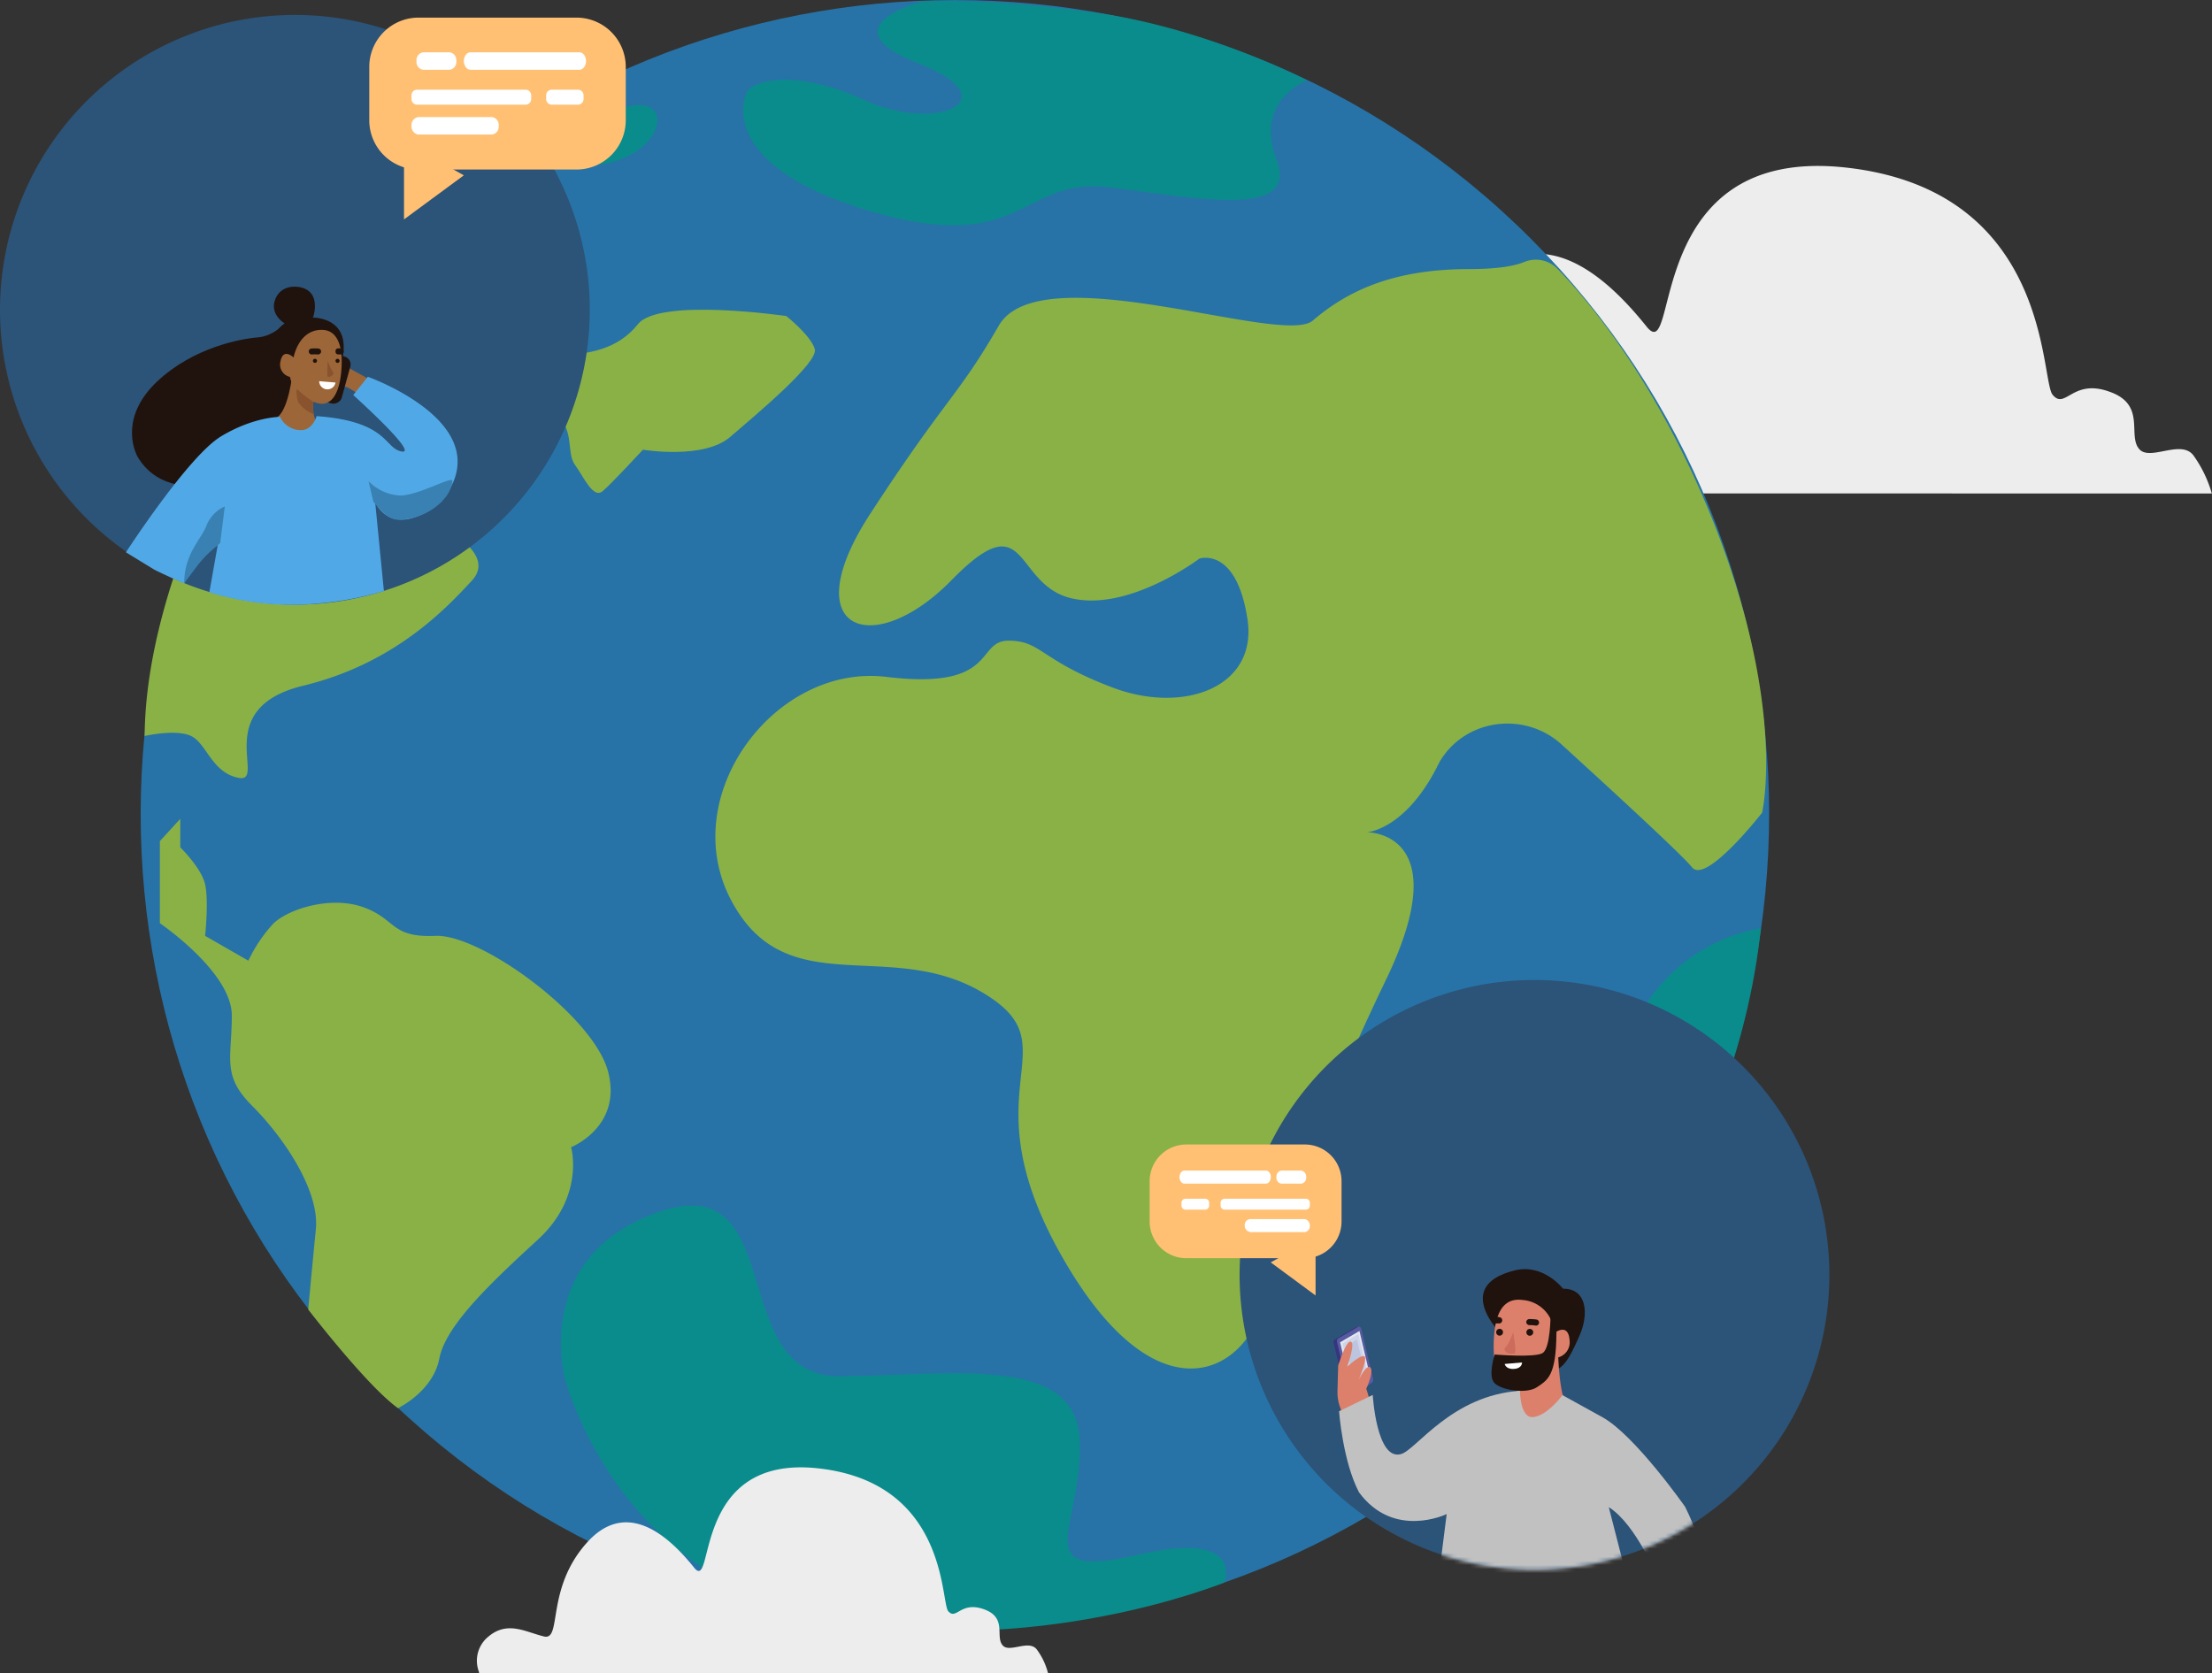 <svg id="Layer_1" data-name="Layer 1" xmlns="http://www.w3.org/2000/svg" xmlns:xlink="http://www.w3.org/1999/xlink" viewBox="0 0 542.47 410.42"><rect x="0" y="0" width="542.47" height="410.42" fill="#333333" stroke="none"/><defs><style>.cls-1{fill:#2c5378;fill-rule:evenodd;}.cls-2{fill:#ededed;}.cls-3{fill:#2773a7;}.cls-4{fill:#0a8c8c;}.cls-5{fill:#8ab146;}.cls-6{fill:#9c6639;}.cls-7{fill:#89532e;}.cls-8{fill:#7d4e2e;}.cls-9{fill:#20120c;}.cls-10{fill:#fff;}.cls-11{fill:#50a9e6;}.cls-12{fill:#3981b2;}.cls-13{fill:#ffc074;}.cls-14{fill:#373480;}.cls-15{fill:#575b9f;}.cls-16{fill:#e2e7f2;}.cls-17{fill:#ced4ea;}.cls-18{fill:#bcc5dd;}.cls-19{mask:url(#mask);}.cls-20{fill:#dd806b;}.cls-21{fill:#cc6c5c;}.cls-22{fill:#c1c1c1;}</style><mask id="mask" x="303.96" y="240.33" width="144.64" height="170.08" maskUnits="userSpaceOnUse"><g id="mask0"><path class="cls-1" d="M376.27,385a72.32,72.32,0,1,1,72.32-72.32A72.31,72.31,0,0,1,376.27,385Z"/></g></mask></defs><path class="cls-2" d="M319.54,121s-3.59-7.65,3.75-13.89,14.52-1.72,21.7,0,.62-18.74,17-37,33.56-.31,41.83,10-1.4-44.65,49-39,47.46,52.14,50.58,55.73c3.12,3.75,4.84-4.06,13.9-.78,9,3.12,4.52,10.46,7.18,13.9,2.49,3.43,10.3-2.35,13.42,1.71a30.39,30.39,0,0,1,4.53,9.37Z"/><path class="cls-3" d="M375.36,340.85c78-78,78-204.4,0-282.37S171-19.49,93,58.48,15,262.87,93,340.85,297.38,418.82,375.36,340.85Z"/><path class="cls-4" d="M138.5,337.87s-8.12-30.13,23.41-40.74c31.69-10.62,15.93,40.74,44.18,40.43,28.1-.31,57.76-5.31,58.7,15.61s-13.43,34.5,13.74,28.26c27.16-6.4,21.7,6.71,21.7,6.71s-47.3,19.36-98.66,8.58S138.5,337.87,138.5,337.87Z"/><path class="cls-5" d="M294.14,137s8.9-3,11.71,14.36c3,17.17-15.61,24-33.25,17.17-17.65-6.71-17.18-11.39-25.29-11.39s-2.5,12.17-29.82,8.89c-27.32-3.43-51.67,29-38.25,54.64s38.56,9.21,61.51,22.64-3.9,22.63,19.2,64,45.43,30.29,50.11,11.71,12.18-42,29.82-78.68c17.64-36.53-4.68-36.22-4.68-36.22s9.21-.46,17.17-15.92c.15-.47.47-.78.62-1.25,6.25-10.77,21.08-12.64,30.13-4.21,10.46,9.52,29.35,26.85,31.85,30,3.43,4.22,17.17-13.42,17.17-13.42s6.24-26.54-12.64-73.06c-13-31.69-28.73-51.21-37.32-60.11a7.45,7.45,0,0,0-8.43-1.87c-2.34.94-6.4,1.72-13.58,1.72-19.82,0-30.75,6.24-38.24,12.64s-66.82-16.39-77,1.25S232.32,97,213.43,126s.78,35.75,19.83,16.39c18.88-19.36,15.14.47,29,4.22C276.5,150.38,294.14,137,294.14,137Z"/><path class="cls-5" d="M97.6,345.36s8.58-4.05,10.14-12.17,12.65-18.58,24.2-29.19,8.12-22.64,8.12-22.64,12.64-5,9.05-18.58-31.22-33.72-42.3-33.25-9.53-4.06-17.64-7S70.59,223,67,226.56a36.33,36.33,0,0,0-6.09,9.06L50.3,229.53s.93-8.59,0-12.64-6.09-9.06-6.09-9.06v-7l-5,5.46v20.14s17.64,12,17.64,22.63-2.5,14.68,5,22.17S78.4,291.82,77.46,301.5c-.94,9.52-1.87,19.67-1.87,19.67S90.1,340.06,97.6,345.36Z"/><path class="cls-5" d="M35.47,180.51s8.11-1.87,11.7.16,5,9.05,11.56,10.14c6.55.94-7-17.17,15.61-22.63s35.28-19.2,41.37-25.76-6.56-13.11-11.4-14.83-11.08-.63-13.58,0-3.75,5.46-10.46,8.27c-6.71,2.66-11.87-2.5-15-5.15l-4.37-3.9s8.9-10.77,11.24-12.49,10.93,1.25,19.2-2.66,8.28-8.43,8.28-8.43l-5.47-4.68A11.31,11.31,0,0,1,84.8,102a68.7,68.7,0,0,0-10.31-.63L63.25,97C63.1,96.83,35.78,140.39,35.47,180.51Z"/><path class="cls-5" d="M128.82,95.27s3.9-7.49,9.52-8.11c5.78-.47,13-1.25,18.11-7.65,5.15-6.56,36.37-2,36.37-2s6.09,4.84,7,8.12-14.21,15.92-20.76,21.54-21.39,3.12-21.39,3.12-7.49,8.12-9.84,10.15S143.18,117,141,114s0-8.28-4.53-12.34C132.1,97.77,128.66,97.62,128.82,95.27Z"/><path class="cls-4" d="M183,23s-8.12,17.33,30.13,28.72,37-8.58,59.16-5.77,46.37,7.64,40.75-6.87,7.49-19.36,7.49-19.36S295.86,6.76,267.91,3,226.08.36,226.08.36s-23.73,6.24-.94,15.14,4.68,17.18-13.11,9.06C194.07,16.28,183.61,20.19,183,23Z"/><path class="cls-4" d="M141,35.79s2.34-7.18,12.95-9.67,9.37,9.05-2.18,13.11S141,35.79,141,35.79Z"/><path class="cls-4" d="M431.83,227.66a42.21,42.21,0,0,0-26.23,15.92c-10.61,14-6.4,23.73,2.19,21.08s9.68,2.65-7.34,19S399.36,312,399.36,312,426.68,276.83,431.83,227.66Z"/><path class="cls-2" d="M117.48,410.1a7.61,7.61,0,0,1,2.34-8.74c4.68-3.9,9.05-1.09,13.58,0s.31-11.71,10.62-23.1,21.07-.16,26.22,6.24-.93-27.94,30.6-24.35,29.82,32.63,31.69,35c2,2.34,3-2.5,8.74-.47s2.81,6.56,4.53,8.74c1.56,2.19,6.4-1.4,8.43,1.09a16.58,16.58,0,0,1,2.81,5.94H117.48Z"/><path class="cls-1" d="M72.32,148.3A72.32,72.32,0,1,0,0,76,72.32,72.32,0,0,0,72.32,148.3Z"/><path class="cls-6" d="M88.34,96.92l2.47-3.75c-1.73-1-4.88-2.69-6-3.35a25.17,25.17,0,0,0-3.15-1.24,11.15,11.15,0,0,0-1.35-.42h-.07a1.24,1.24,0,0,0-1.32.4.74.74,0,0,0,0,.77l-.09,0h-.51a.66.66,0,0,0-.35.16l0,0,0,0h0l0,0,0,0,0,0h0v0l0,0a.84.84,0,0,0,0,1h-.11l-.09,0h-.31l-.1,0H77l-.12.06,0,0h0l0,0h0l0,0,0,0h0v0l0,0,0,0v0l-.06.08,0,0a.78.78,0,0,0,.29,1.07H76.5a.89.89,0,0,0-.38.18,1.48,1.48,0,0,0-.26.3l0,0v0l0,0v0s0,0,0,0,0,0,0,0a.36.36,0,0,0,0,.09l0,0,0,.06s0,0,0,.07a.37.37,0,0,0,0,.21c.21.72,2.19,1.89,2.79,2a2.49,2.49,0,0,1,.68.21c.2.11.18.26-.29.47a7.58,7.58,0,0,0-2.64,2.6,1.92,1.92,0,0,0-.14.33c-.24.67,0,1,.26,1.06l.17.07c.26-.35,0-1.56.37-1.88.2-.15,1.1.58,1.31.44A18,18,0,0,1,80.4,97.3h0a41.9,41.9,0,0,0,3.91-2.46c.34-.25,2,.75,3.24,1.57Z"/><path class="cls-7" d="M79.79,89.51c.19-.23.46-.47,1.3-.35-.1,0-.37.15-.21.35s.62.7,1,1.25a3.3,3.3,0,0,1,.43.79.45.45,0,0,1,0,.46.38.38,0,0,1-.25.13,1.44,1.44,0,0,1-.83-.26,7.39,7.39,0,0,1-1.5-1.53C79.39,90,79.53,89.84,79.79,89.51Z"/><path class="cls-7" d="M78.55,90.65l.12-.17a1.09,1.09,0,0,1,1.3-.14,11.24,11.24,0,0,1,1.78,1.23l.16.13a2.47,2.47,0,0,1,.71.87.65.65,0,0,1,0,.43.62.62,0,0,1-.22.28,1.59,1.59,0,0,1-.22.13c-.22.1-.54.1-1.3-.34l-.05,0a19.73,19.73,0,0,0-2.23-1.21A.81.81,0,0,1,78.55,90.65Z"/><path class="cls-8" d="M78.67,90.48c.45-.52,1.17-.13,1.49,0a13.66,13.66,0,0,1,1.92,1.44c.41.37.49.5.57.74a.52.52,0,0,1-.09.48s.32-.16-1.25-1.27S79,90.35,78.67,90.48Z"/><path class="cls-7" d="M78.58,91.51a17.34,17.34,0,0,1,1.89.73l.4.22a2.66,2.66,0,0,1,.85.72.57.57,0,0,1,0,.54l0,.08a.85.85,0,0,1-.32.33c-.27.14-.68.09-1.46-.21l-.36-.13a12.16,12.16,0,0,0-2-.48.8.8,0,0,1-.2-1.18s0,0,0,0A1.09,1.09,0,0,1,78.58,91.51Z"/><path class="cls-7" d="M76.79,93.5l.13-.18a1.15,1.15,0,0,1,1.2-.39,8.25,8.25,0,0,1,1.7.38,3.61,3.61,0,0,1,.71.35l.09.06.29.18c.62.38.91.53.64,1l-.06.07,0,0c-.36.35-1.36.14-2-.08a2.42,2.42,0,0,1-.31-.13c-.51-.24-1.63.17-2.61-.5a.44.44,0,0,1,0-.42A2.63,2.63,0,0,1,76.79,93.5Z"/><path class="cls-8" d="M76.79,93.5c.22-.35.47-.59.88-.51l2.7.86s.71.21.79.27.7.23.43.66a1.78,1.78,0,0,0-1-.57C79.7,94,77.3,93.22,76.79,93.5Z"/><path class="cls-8" d="M78.75,91.58s1,.68,1.68,1.06c.16.09,1.06.56,1.22.66a.26.26,0,0,1,.11.38,14.59,14.59,0,0,1-2.23-1.13c-1.65-.94-1.67-.92-1.79-.88A1.05,1.05,0,0,1,78.75,91.58Z"/><rect class="cls-9" x="75.96" y="89.89" width="11.93" height="6.08" rx="2" transform="translate(-29.52 147.04) rotate(-74.5)"/><path class="cls-9" d="M70.19,78.88s-2.79,3.54-6.95,3.87S47.47,85.19,38.59,93.52s-6.1,16.56-4.59,18.94c7.82,12.27,28.2,6.73,38.65-8.42S70.19,78.88,70.19,78.88Z"/><path class="cls-9" d="M77.14,76.34c-.35,2.5-1.86,4.36-4.44,4-3.55-.47-5.85-3.26-5.5-5.75s2.36-4.7,6-4.21C75.82,70.74,77.69,72.49,77.14,76.34Z"/><path class="cls-9" d="M70.19,79.13a15.44,15.44,0,0,1,7.33-1.19c3.73.44,7.85,2.65,6.51,9.76-1.89,10-11.58,8-15.17,4.24C65.93,88.9,65.51,81.68,70.19,79.13Z"/><path class="cls-6" d="M72,87.68s1.16-6.78,6.89-6.78c4.34,0,5.31,5,4.79,10.38s-2.54,8.73-6.12,7.5c-3.78-1.29-5.87-3.35-6.44-6.34a3.09,3.09,0,0,1-2.34-3.79C69.44,85.16,72,87.68,72,87.68Z"/><path class="cls-6" d="M77.74,103.82s-1.5-2.15-.75-6l-5.25-6.3s-1,9.54-4.07,11c0,0,1.87,7.38,5.51,8S77.1,106.52,77.74,103.82Z"/><path class="cls-7" d="M80.4,88.46a10.66,10.66,0,0,0,1.21,2.7c.6.69-.6,1.28-1.09,1.33S80.4,88.46,80.4,88.46Z"/><path class="cls-7" d="M76.86,98.53a21.08,21.08,0,0,1-3.67-2.81c-.89-1.08-.35,2.35,0,3a8.2,8.2,0,0,0,3.7,2.84A9.82,9.82,0,0,1,76.86,98.53Z"/><path class="cls-9" d="M82.78,89a.5.5,0,0,1-.5-.5.5.5,0,1,1,1,0A.5.5,0,0,1,82.78,89Z"/><path class="cls-9" d="M77.24,89a.5.5,0,0,1-.5-.5.5.5,0,1,1,1,0A.5.5,0,0,1,77.24,89Z"/><path class="cls-9" d="M76.4,85.48a10.74,10.74,0,0,1,1.7,0,.74.74,0,0,1,.64.85.78.78,0,0,1-.89.6,9.26,9.26,0,0,0-1.29,0A.73.73,0,1,1,76.4,85.48Z"/><path class="cls-9" d="M82.85,85.44a3.33,3.33,0,0,1,1,.09.74.74,0,0,1,.43.87.61.61,0,0,1-.71.53l-.17,0-.09,0h-.41a.65.65,0,0,1-.61-.69A.68.68,0,0,1,82.85,85.44Z"/><path class="cls-10" d="M82.28,93.82l-4-.33a2,2,0,0,0,1.88,2A2,2,0,0,0,82.28,93.82Z"/><path class="cls-11" d="M77.64,102.06s-1,3.74-4.22,3.42a5.6,5.6,0,0,1-4.74-3.23s-6.42-.08-14.47,4.77-23.32,28.44-23.32,28.44,4,2.44,7,4.28c3.06,1.53,7.34,3.36,7.34,3.36s1.44-5.4,8.27-10l-2.16,12.17a68.93,68.93,0,0,0,21.41,3.06,83.55,83.55,0,0,0,21.4-3.36L92,123.13s3.87,9.75,16.11,0c15.53-18.88-17.9-30.72-17.9-30.72l-3.58,4.48S104,112.5,98,110.61C94.25,109.44,94.59,103.29,77.64,102.06Z"/><path class="cls-12" d="M90.38,118l1.19,5.07c3.88,4.48,4.77,5.07,9.84,3.88,4.68-1.1,9.25-5.07,9.55-9,.1-1.33-8.36,3.58-12.83,3.58A11.53,11.53,0,0,1,90.38,118Z"/><path class="cls-12" d="M54,133.2l1.13-9a8.66,8.66,0,0,0-4.48,4.66c-1.24,3.37-5.48,6.89-5.48,14.22,0,0,2.71-3.67,3.64-4.85a25,25,0,0,1,3.1-3.24Z"/><path class="cls-13" d="M102.56,41.58h38.9a12.09,12.09,0,0,0,12-12.13v-13a12.09,12.09,0,0,0-12-12.13h-38.9a12.09,12.09,0,0,0-12,12.13V29.45A12.09,12.09,0,0,0,102.56,41.58Z"/><path class="cls-13" d="M99.08,53.81v-19L113.75,43Z"/><path class="cls-10" d="M128.89,22h-26.6a1.37,1.37,0,0,0-1.38,1.37v.92a1.38,1.38,0,0,0,1.38,1.38h26.6a1.38,1.38,0,0,0,1.38-1.38v-.92A1.37,1.37,0,0,0,128.89,22Z"/><path class="cls-10" d="M141.73,22h-6.42a1.37,1.37,0,0,0-1.37,1.37v.92a1.37,1.37,0,0,0,1.37,1.38h6.42a1.38,1.38,0,0,0,1.38-1.38v-.92A1.37,1.37,0,0,0,141.73,22Z"/><path class="cls-10" d="M115.36,12.83h26.76c.88,0,1.6,1,1.6,2.14s-.72,2.14-1.6,2.14H115.36c-.89,0-1.6-1-1.61-2.14S114.47,12.83,115.36,12.83Z"/><path class="cls-10" d="M103.74,12.83h6.57a1.91,1.91,0,0,1,1.22.75,2,2,0,0,1,.38,1.39,2,2,0,0,1-.38,1.4,1.85,1.85,0,0,1-1.22.74h-6.57a1.88,1.88,0,0,1-1.22-.74,1.94,1.94,0,0,1-.37-1.4,1.94,1.94,0,0,1,1.59-2.14Z"/><path class="cls-10" d="M120.68,33H102.55a2,2,0,0,1-1.63-2.15,2,2,0,0,1,1.63-2.14h18.12a2,2,0,0,1,1.25.75,1.94,1.94,0,0,1,.38,1.39,2,2,0,0,1-.38,1.4,2,2,0,0,1-1.25.75Z"/><path class="cls-1" d="M376.27,385A72.32,72.32,0,1,0,304,312.65,72.32,72.32,0,0,0,376.27,385Z"/><path class="cls-14" d="M327.35,328.51l4.82-2.82.13-.05h0l.88-.28,2.27,14.45-3.94,2.75-.68.23h0c-.3.1-.64-.14-.74-.57l-3-12.81A.83.83,0,0,1,327.35,328.51Z"/><path class="cls-15" d="M336.48,339.09l-4.69,3.39c-.34.24-.77,0-.89-.51l-3-12.81a.82.82,0,0,1,.29-.9l4.83-2.82c.33-.19.73.06.84.53l2.89,12.25A.84.84,0,0,1,336.48,339.09Z"/><path class="cls-16" d="M336,337.51l-4.62,3.33-2.74-11.62,4.75-2.78Z"/><path class="cls-14" d="M334.12,339.89a.46.46,0,0,1,.25-.51c.17-.06.33.09.36.32a.47.47,0,0,1-.25.51C334.31,340.27,334.15,340.12,334.12,339.89Z"/><path class="cls-17" d="M329.22,329.51l3.87-2.33,2.43,10-4,2.67Z"/><path class="cls-18" d="M330.06,330.18l2.71-1.63,1.71,7-2.79,1.86Z"/><g class="cls-19"><path class="cls-20" d="M328,341.3l.17-6.36s1.94-6.29,3.11-5.88-.89,6.11-.89,6.11,4-3.59,4.37-2.31-1.65,5.7-1.65,5.7,2-4.15,2.95-3.16-1,5.2-1,5.2,2.14,6.1,1,7.51-6.27.56-6.26.3-.56-1.66-1.06-3A10.84,10.84,0,0,1,328,341.3Z"/><path class="cls-9" d="M383.31,316.07s-4.76-6.2-11.76-4.5c-10.42,2.54-8.78,8.86-5,13.75,7.92,10.23,4.76,11.86,9.71,11.44,6.13-.52,7.07,0,11.1-9.19C389.7,322.26,389.17,316,383.31,316.07Z"/><path class="cls-20" d="M381.11,327a8.33,8.33,0,0,0-7.72-8.16c-5.3-.71-7,4.26-7.08,11s1.88,11.11,6.44,10.11c4.8-1.07,7.66-3.32,8.77-6.92a3.84,3.84,0,0,0,3.4-4.35C384.58,324.2,381.11,327,381.11,327Z"/><path class="cls-20" d="M370,346.5s2.13-.9,2.15-7.93l9.94-7.07s.22,12.41,2.81,14.1c0,0-1.32,13.75-9.05,14.1C371.18,359.91,370.46,349.92,370,346.5Z"/><path class="cls-21" d="M371.09,326.71s-1,2.92-1.86,3.68.49,2,2.17,1.55C372.06,331.77,371.09,326.71,371.09,326.71Z"/><path class="cls-9" d="M367.17,327.34a.84.84,0,0,1,1.19-1.19.86.86,0,0,1,0,1.19A.84.84,0,0,1,367.17,327.34Z"/><path class="cls-9" d="M375,327.59a.84.84,0,1,1,1-.7A.85.85,0,0,1,375,327.59Z"/><path class="cls-9" d="M376.82,323.63a11.92,11.92,0,0,0-1.8-.11.76.76,0,0,0-.72.82.83.83,0,0,0,.9.67,7.71,7.71,0,0,1,1.36.1A.75.75,0,1,0,376.82,323.63Z"/><path class="cls-9" d="M367.55,323a6,6,0,0,0-.73,0,9.09,9.09,0,0,0-.51,1.58h.13l.27,0,.13,0h.65a.77.77,0,1,0,.06-1.52Z"/><path class="cls-9" d="M380.26,322.45s0,8.21-1.95,9.4-11.75.36-11.75.36-1.73,5.26-.05,7,7.85,2.76,10.44,1,4.69-2.74,4.75-13.29C381.7,326.89,382.14,322.91,380.26,322.45Z"/><path class="cls-10" d="M369,334.53l4.26-.37s.11,1.42-1.93,1.58S369,334.53,369,334.53Z"/><path class="cls-22" d="M372.75,341.11s0,6.74,3.21,6.45,6.6-4.51,7.2-5.4c0,0,1.79,1,9.78,5.4s20.32,22,20.32,22,6.13,12.14,3.48,14.21-10,3.71-10,3.71-5.44-13.64-12.2-17.82L401,394.85s-12.71,15.56-23.53,15.56S350,409.3,350,409.3l4.78-37.95s-12.94,6.28-21.5-5.34c-4-7.64-4.89-19.88-4.89-19.88l8.26-4s.93,16.21,6.93,14.5C347.31,355.61,355.94,342.23,372.75,341.11Z"/></g><path class="cls-13" d="M320,308.59H290.94a9,9,0,0,1-9-9.06v-9.77a9,9,0,0,1,9-9.06H320a9,9,0,0,1,9,9.06v9.77A9,9,0,0,1,320,308.59Z"/><path class="cls-13" d="M322.63,317.73V303.56l-11,6.05Z"/><path class="cls-10" d="M300.34,294h19.89a1,1,0,0,1,1,1v.68a1,1,0,0,1-1,1H300.34a1,1,0,0,1-1-1V295A1,1,0,0,1,300.34,294Z"/><path class="cls-10" d="M290.74,294h4.8a1,1,0,0,1,1,1v.68a1,1,0,0,1-1,1h-4.8a1,1,0,0,1-1-1V295A1,1,0,0,1,290.74,294Z"/><path class="cls-10" d="M310.46,287.1h-20c-.66,0-1.19.72-1.2,1.6s.54,1.6,1.2,1.6h20c.66,0,1.19-.72,1.2-1.6S311.12,287.1,310.46,287.1Z"/><path class="cls-10" d="M319.14,287.1h-4.91a1.45,1.45,0,0,0-1.19,1.6,1.44,1.44,0,0,0,1.19,1.6h4.91a1.45,1.45,0,0,0,.91-.55,1.51,1.51,0,0,0,.28-1.05,1.47,1.47,0,0,0-.28-1A1.42,1.42,0,0,0,319.14,287.1Z"/><path class="cls-10" d="M306.48,302.19H320a1.47,1.47,0,0,0,.93-.56,1.43,1.43,0,0,0,.29-1,1.47,1.47,0,0,0-.29-1A1.45,1.45,0,0,0,320,299H306.48a1.45,1.45,0,0,0-.93.55,1.47,1.47,0,0,0-.29,1,1.45,1.45,0,0,0,.29,1,1.47,1.47,0,0,0,.93.56Z"/></svg>